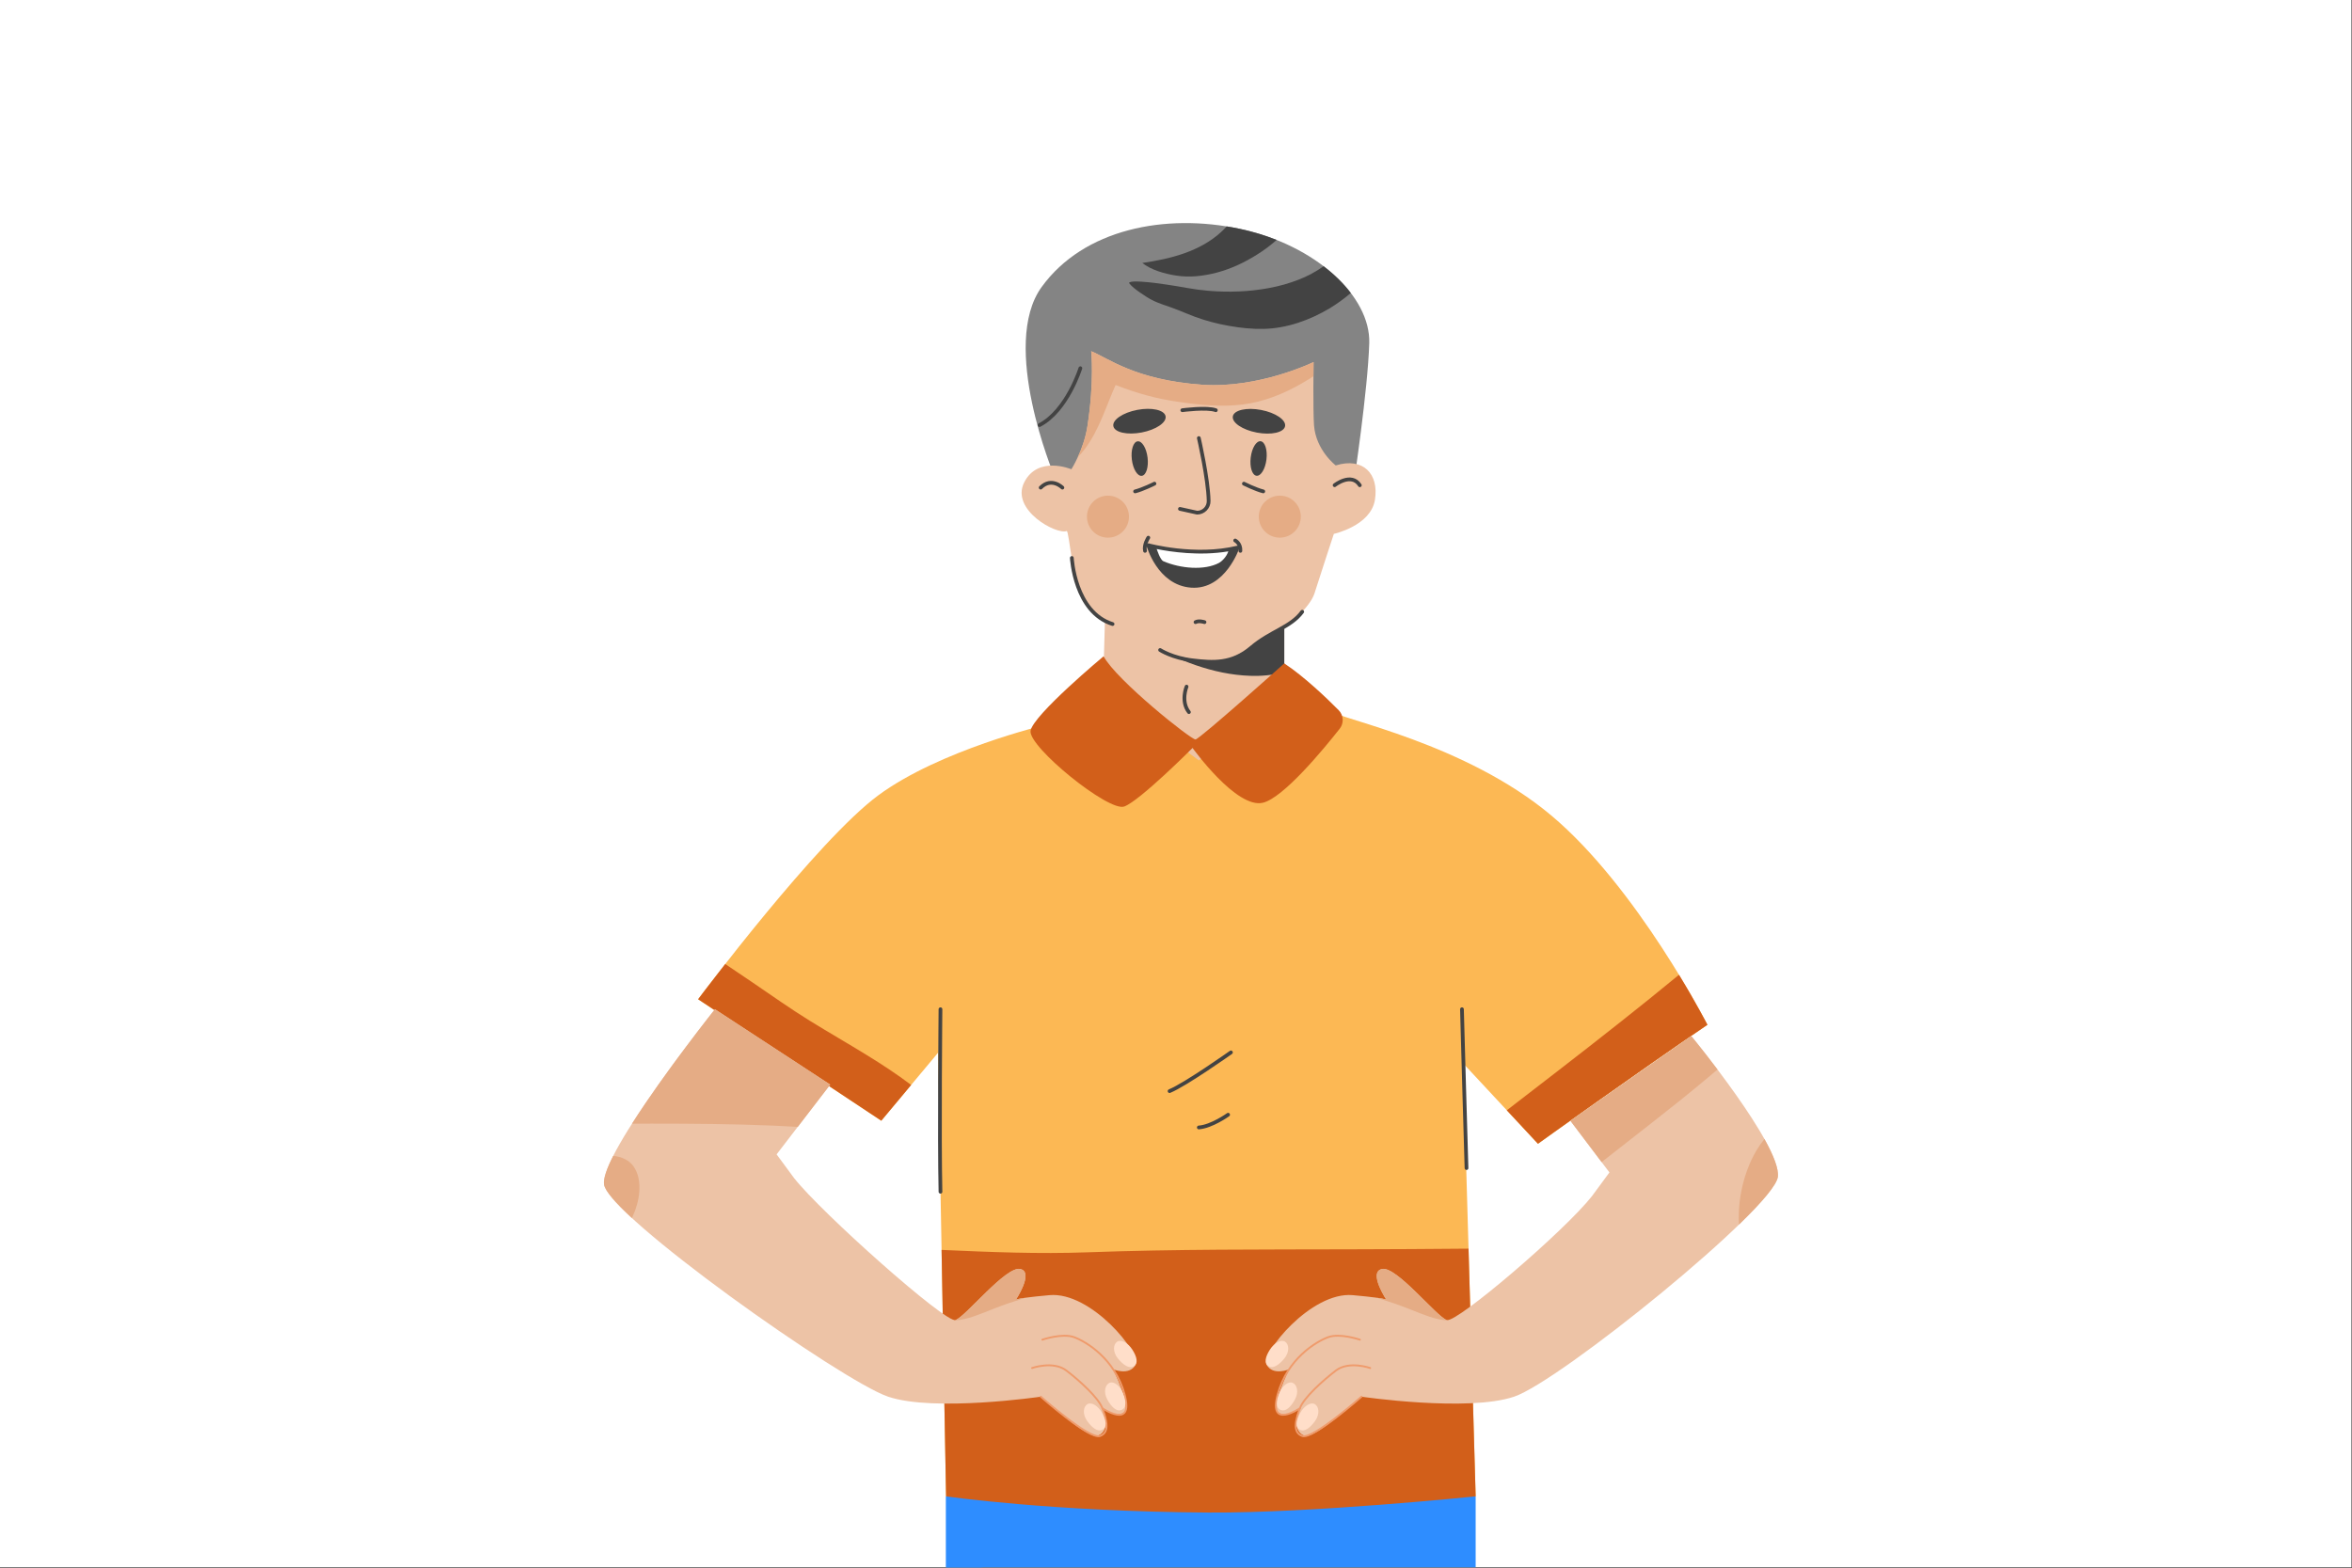 <svg xmlns="http://www.w3.org/2000/svg" width="3775" height="2517" viewBox="0 0 3775 2517" fill="none"><rect x="0" y="0" width="3775" height="2517" fill="#333333" stroke="none"/><g clip-path="url(#clip0_9406_6252)"><rect width="3774.16" height="2516.11" fill="white"></rect><path d="M2368.47 2402.15H1518.47V2516.15H2368.47V2402.15Z" fill="#2E8DFF"></path><g style="mix-blend-mode:multiply"><path d="M1692 2503.42C1781.37 2493.1 1870.5 2480.93 1959.39 2466.92C2046.99 2452.92 2133.78 2436.07 2219.64 2413.65C2233.7 2409.98 2247.69 2406.11 2261.64 2402.15H1518.47V2516.15H1573.39C1612.97 2512.2 1652.51 2507.95 1692 2503.42Z" fill="#2E8DFF"></path></g><path d="M2740.47 1645.15C2740.47 1645.15 2628.06 1425.28 2490.15 1309.35C2352.24 1193.42 2153.73 1155.29 2131 1140.14C2108.27 1124.99 1924.15 1200.75 1924.15 1200.75L1677.89 1163.63C1677.89 1163.63 1508.17 1204.03 1409.66 1276.77C1311.15 1349.51 1120.47 1604.15 1120.47 1604.15L1414.47 1799.15L1505.47 1690.15L1518.47 2402.15H2368.47L2348.47 1707.15L2468.47 1836.15C2468.47 1836.15 2628.47 1721.15 2740.47 1645.15Z" fill="#FCB854"></path><path d="M2168.73 2005.57C2027.61 2005.99 1886.29 2005.21 1745.24 2010.39C1667.18 2013.26 1589.24 2010.01 1511.24 2006.54L1518.46 2402.15C1518.46 2402.15 1687.13 2426.64 1939.9 2428.15C2107.46 2429.15 2368.46 2402.15 2368.46 2402.15L2357 2004.51C2294.27 2005.15 2231.5 2005.39 2168.73 2005.57Z" fill="#D25F1A"></path><path d="M1391 1693.63C1360.79 1675.01 1330 1657.36 1299.8 1638.7C1268.68 1619.46 1238.87 1598.29 1208.63 1577.7C1193.79 1567.61 1178.92 1557.57 1164 1547.58C1137.51 1581.38 1120.49 1604.11 1120.49 1604.11L1414.49 1799.11L1462.39 1741.74C1439.55 1724.36 1415.41 1708.68 1391 1693.63Z" fill="#D25F1A"></path><path d="M2601.81 1639.88C2567.85 1666.76 2533.73 1693.43 2499.45 1719.88C2472.49 1740.76 2445.49 1761.6 2418.45 1782.39L2468.45 1836.14C2468.45 1836.14 2628.45 1721.14 2740.45 1645.14C2740.45 1645.14 2723.55 1612.09 2694.82 1564.86C2664.07 1590.17 2633.07 1615.17 2601.81 1639.88Z" fill="#D25F1A"></path><path d="M1691.53 762.34C1691.53 762.34 1604.39 553.97 1671.83 460.77C1739.27 367.57 1870.35 341.77 1990.83 367.57C2111.31 393.37 2200 475.17 2197.68 550.94C2195.36 626.71 2172.68 776.74 2172.68 776.74C2172.68 776.74 1733.2 823 1691.53 762.34Z" fill="#848484"></path><path d="M1960.09 372.3C1943.27 387.83 1922.81 398.76 1901.34 406.42C1879.41 414.24 1856.46 418.8 1833.47 422.16C1835.04 423.41 1836.65 424.58 1838.33 425.67C1846.79 431.14 1856.33 434.85 1866 437.67C1875.77 440.476 1885.78 442.387 1895.9 443.38C1906.63 444.316 1917.42 444.034 1928.09 442.54C1939.74 441.023 1951.23 438.456 1962.42 434.87C1984.74 427.76 2005.62 416.87 2025.01 403.87C2033.41 398.173 2041.42 391.93 2049 385.18C2030.15 377.695 2010.71 371.804 1990.88 367.57C1983.55 366.01 1976.21 364.64 1968.88 363.46C1966 366.53 1963.14 369.5 1960.09 372.3Z" fill="#434343"></path><path d="M2037.25 462.321C2021.11 465.341 2004.77 467.189 1988.36 467.851C1972.24 468.533 1956.1 468.199 1940.02 466.851C1928.54 465.911 1917.13 464.414 1905.79 462.361C1894.77 460.361 1883.72 458.534 1872.63 456.881C1859.08 454.881 1845.45 452.991 1831.77 452.201C1829.91 452.091 1813.34 450.741 1812.07 454.301C1814.39 457.263 1817.04 459.948 1819.97 462.301C1826.33 467.611 1833.36 472.031 1840.25 476.591C1848.13 481.801 1856.64 485.451 1865.54 488.591C1874.44 491.731 1883.24 494.671 1891.95 498.171C1900.66 501.671 1909.34 505.301 1918.13 508.611C1935.76 515.074 1953.94 519.921 1972.45 523.091C1991.04 526.441 2009.97 528.441 2028.88 527.951C2065.76 527.011 2102.12 513.951 2133.65 495.241C2145.8 487.908 2157.31 479.576 2168.07 470.331C2156.45 455.101 2141.71 440.601 2124.43 427.391C2111.98 436.23 2098.48 443.489 2084.24 449.001C2069.03 454.908 2053.3 459.367 2037.25 462.321Z" fill="#434343"></path><path d="M2061.29 1093.46V1008.6C2061.29 1008.6 2102.21 976.77 2109.79 952.53C2117.37 928.29 2140.85 857.05 2140.85 857.05C2140.85 857.05 2199.95 844.17 2206.77 802.5C2213.59 760.83 2187.83 733.5 2143.88 747.19C2143.88 747.19 2112.06 722.94 2109.03 682.78C2107.27 659.45 2108.27 581.25 2108.27 581.25C2108.27 581.25 2020.64 624.04 1929.45 617.62C1821.86 610.04 1778.33 574.62 1751.39 563.82C1751.39 563.82 1756.69 610.82 1745.33 684.3C1739.41 722.55 1719.57 753.3 1719.57 753.3C1719.57 753.3 1665.77 730.57 1643.79 774.51C1621.81 818.45 1695.32 858.62 1711.99 852.51C1716.26 850.95 1721.84 947.22 1743.05 968.44C1764.26 989.66 1773.36 999.5 1773.36 999.5L1770.36 1106.34L1924.18 1220.75C1924.18 1220.75 2011.28 1157.11 2061.29 1093.46Z" fill="#EDC3A6"></path><path d="M1729.81 734C1733.8 729.894 1737.53 725.553 1741 721C1764.14 690.4 1775 652.92 1790.44 618.32C1790.48 618.247 1790.55 618.191 1790.63 618.16C1790.71 618.129 1790.79 618.126 1790.87 618.15C1795.09 619.804 1799.33 621.404 1803.59 622.95C1819.82 628.887 1836.38 633.895 1853.18 637.95C1870.32 642.04 1887.66 644.72 1905.12 647.03C1938.76 651.48 1973.41 653.66 2006.97 647.4C2040.23 641.2 2071.76 626.69 2100.36 608.93C2102.94 607.33 2105.52 605.68 2108.07 604.01C2108.16 590.72 2108.28 581.29 2108.28 581.29C2108.28 581.29 2020.65 624.08 1929.46 617.66C1821.87 610.08 1778.34 574.66 1751.4 563.86C1751.4 563.86 1756.7 610.86 1745.34 684.34C1742.3 703.9 1735.61 721.51 1729.81 734Z" fill="#E5AC85"></path><path d="M2062.13 1006.87C2051.96 1011.27 2042.11 1016.38 2032.67 1022.16C2023.85 1027.7 2015.44 1033.84 2006.78 1039.63C1998.12 1045.42 1989.45 1050.71 1979.96 1054.63C1970.16 1058.7 1959.67 1060.83 1949.07 1060.9C1924.86 1061.22 1900.99 1056.09 1877.52 1050.6C1891.05 1057.21 1904.98 1062.99 1919.23 1067.89C1947.23 1077.5 1976.53 1083.89 2006.13 1084.89C2024.69 1085.65 2043.27 1083.74 2061.3 1079.2V1008.6C2061.3 1008.6 2062.69 1007.51 2065 1005.6C2064.01 1006 2063.08 1006.44 2062.13 1006.87Z" fill="#434343"></path><path d="M1832.59 763.865C1839.57 763.025 1843.73 749.943 1841.89 734.645C1840.05 719.347 1832.9 707.625 1825.93 708.464C1818.95 709.303 1814.79 722.385 1816.63 737.684C1818.47 752.982 1825.62 764.704 1832.59 763.865Z" fill="#434343"></path><path d="M1832.31 694.288C1855.46 689.889 1872.68 678.195 1870.77 668.169C1868.86 658.142 1848.56 653.579 1825.41 657.978C1802.26 662.377 1785.04 674.071 1786.95 684.097C1788.86 694.124 1809.16 698.687 1832.31 694.288Z" fill="#434343"></path><path d="M1720.32 895.7C1720.32 895.7 1724.87 982.83 1785.68 1001.78" stroke="#434343" stroke-width="6" stroke-linecap="round" stroke-linejoin="round"></path><path d="M1852.92 776.431C1852.92 776.431 1834.28 785.751 1821.86 788.861" stroke="#434343" stroke-width="6" stroke-linecap="round" stroke-linejoin="round"></path><path d="M2032.67 737.562C2034.51 722.264 2030.35 709.181 2023.37 708.342C2016.4 707.503 2009.25 719.225 2007.41 734.523C2005.57 749.822 2009.73 762.904 2016.71 763.743C2023.68 764.582 2030.83 752.86 2032.67 737.562Z" fill="#434343"></path><path d="M2062.55 684.238C2064.46 674.211 2047.24 662.517 2024.09 658.118C2000.95 653.719 1980.64 658.282 1978.73 668.309C1976.83 678.335 1994.04 690.03 2017.19 694.428C2040.34 698.827 2060.65 694.264 2062.55 684.238Z" fill="#434343"></path><path d="M1996.48 776.431C1996.48 776.431 2015.12 785.751 2027.55 788.861" stroke="#434343" stroke-width="6" stroke-linecap="round" stroke-linejoin="round"></path><path d="M1862 1043.45C1862 1043.45 1881.71 1056.33 1914.29 1060.12C1946.87 1063.91 1977.18 1066.18 2008.29 1039.66C2039.4 1013.14 2071.82 1007.13 2090.06 982.101" stroke="#434343" stroke-width="6" stroke-linecap="round" stroke-linejoin="round"></path><path d="M1924.15 703.24C1924.15 703.24 1939.15 768.36 1939.9 804.11C1939.95 806.577 1939.51 809.029 1938.59 811.321C1937.68 813.614 1936.32 815.701 1934.59 817.461C1932.86 819.22 1930.8 820.616 1928.52 821.568C1926.24 822.519 1923.8 823.006 1921.33 823L1893.84 816.94" stroke="#434343" stroke-width="6" stroke-linecap="round" stroke-linejoin="round"></path><path d="M1897.63 658.53C1897.63 658.53 1937.03 653.23 1951.42 658.53" stroke="#434343" stroke-width="6" stroke-linecap="round" stroke-linejoin="round"></path><path d="M1933.24 998.75C1933.24 998.75 1924.15 995.75 1918.84 998.75" stroke="#434343" stroke-width="6" stroke-linecap="round" stroke-linejoin="round"></path><path d="M1843.07 875.24C1843.07 875.24 1918.07 895.7 1986.28 879.03C1986.28 879.03 1964.28 944.19 1912.02 940.4C1859.76 936.61 1843.07 875.24 1843.07 875.24Z" fill="#434343" stroke="#434343" stroke-width="6" stroke-linecap="round" stroke-linejoin="round"></path><path d="M1867.32 901.001C1894.73 912.751 1933.24 916.161 1956.73 903.541C1959.16 902.122 1961.36 900.345 1963.25 898.271C1965.27 896.211 1967.04 893.918 1968.52 891.441C1969.71 889.418 1970.72 887.293 1971.52 885.091C1925.39 892.901 1878.84 885.861 1856.52 881.351C1857.3 882.931 1862 898.731 1867.32 901.001Z" fill="white"></path><path d="M1843.07 863.12C1843.07 863.12 1835.49 874.48 1837.77 884.33" stroke="#434343" stroke-width="6" stroke-linecap="round" stroke-linejoin="round"></path><path d="M1982.49 867.66C1982.49 867.66 1991.58 872.21 1990.83 884.33" stroke="#434343" stroke-width="6" stroke-linecap="round" stroke-linejoin="round"></path><path d="M1778.29 863.121C1796.91 863.121 1812.01 848.024 1812.01 829.401C1812.01 810.778 1796.91 795.681 1778.29 795.681C1759.67 795.681 1744.57 810.778 1744.57 829.401C1744.57 848.024 1759.67 863.121 1778.29 863.121Z" fill="#E5AC85"></path><path d="M2054.1 863.121C2072.72 863.121 2087.82 848.024 2087.82 829.401C2087.82 810.778 2072.72 795.681 2054.1 795.681C2035.47 795.681 2020.38 810.778 2020.38 829.401C2020.38 848.024 2035.47 863.121 2054.1 863.121Z" fill="#E5AC85"></path><path d="M1705.17 782.8C1705.17 782.8 1687.74 765.37 1670.31 782.8" stroke="#434343" stroke-width="6" stroke-linecap="round" stroke-linejoin="round"></path><path d="M2142.08 778.93C2142.08 778.93 2168.89 757.79 2182.53 779.01" stroke="#434343" stroke-width="6" stroke-linecap="round" stroke-linejoin="round"></path><path d="M1771.26 1053.55C1771.26 1053.55 1658.35 1147.67 1654.1 1173.08C1649.85 1198.49 1779.42 1303.8 1804.43 1294.71C1829.44 1285.62 1914.07 1200.71 1914.07 1200.71C1914.07 1200.71 1984.76 1299.22 2027.2 1288.61C2060.2 1280.34 2123.8 1203.41 2150.27 1169.82C2153.67 1165.51 2155.37 1160.1 2155.06 1154.62C2154.74 1149.14 2152.44 1143.96 2148.57 1140.06C2129.38 1120.71 2093.28 1086.06 2061.29 1064.98C2061.29 1064.98 1925.66 1186.32 1918.84 1187.07C1912.02 1187.82 1791.89 1092 1771.26 1053.55Z" fill="#D25F1A"></path><path d="M1904.45 1102.25C1904.45 1102.25 1894.6 1125.74 1908.23 1143.17" stroke="#434343" stroke-width="6" stroke-linecap="round" stroke-linejoin="round"></path><path d="M1734 591.101C1734 591.101 1712.82 659.241 1668.48 682.381" stroke="#434343" stroke-width="6" stroke-linecap="round" stroke-linejoin="round"></path><path d="M1509.47 1620.15C1509.47 1620.15 1507.47 1827.15 1509.47 1913.15" stroke="#434343" stroke-width="6" stroke-linecap="round" stroke-linejoin="round"></path><path d="M2346.47 1620.15C2346.47 1626.97 2353.77 1875.15 2353.77 1875.15" stroke="#434343" stroke-width="6" stroke-linecap="round" stroke-linejoin="round"></path><path d="M1975.67 1689.48C1975.67 1689.48 1902.93 1741 1877.17 1751.61" stroke="#434343" stroke-width="6" stroke-linecap="round" stroke-linejoin="round"></path><path d="M1971.12 1789.49C1971.12 1789.49 1944.6 1808.49 1924.12 1809.95" stroke="#434343" stroke-width="6" stroke-linecap="round" stroke-linejoin="round"></path><path d="M1147.47 1620.15C1147.47 1620.15 963.472 1851.15 969.472 1901.15C975.472 1951.15 1351.47 2217.15 1425.47 2242.15C1499.47 2267.15 1670.47 2242.15 1670.47 2242.15C1670.47 2242.15 1744.47 2309.15 1760.47 2305.15C1776.47 2301.15 1779.47 2279.15 1769.47 2261.15C1769.47 2261.15 1789.47 2276.15 1803.47 2268.15C1817.47 2260.15 1786.47 2198.15 1786.47 2198.15C1786.47 2198.15 1812.47 2209.15 1822.47 2191.15C1832.47 2173.15 1751.47 2073.15 1684.47 2079.15C1617.47 2085.15 1629.47 2088.15 1629.47 2088.15C1629.47 2088.15 1660.47 2042.15 1637.47 2037.15C1614.47 2032.15 1549.47 2114.15 1533.47 2119.15C1517.47 2124.15 1318.47 1947.15 1274.47 1891.15L1246.47 1853.15L1332.47 1741.15L1147.47 1620.15Z" fill="#EDC3A6"></path><path d="M1543 2118.49C1551.02 2116.96 1558.89 2114.76 1566.53 2111.91C1580.4 2107.04 1593.84 2101.07 1607.66 2096.08C1614.92 2093.45 1622.21 2090.88 1629.6 2088.62C1633.34 2087.48 1637.04 2086.37 1640.73 2085.07C1642.39 2084.48 1644.06 2083.9 1645.73 2083.35C1637.33 2084.54 1632.93 2085.5 1630.73 2086.25C1636.26 2077.53 1657.73 2041.54 1637.49 2037.15C1614.49 2032.15 1549.49 2114.15 1533.49 2119.15C1533.17 2119.24 1532.83 2119.27 1532.49 2119.24C1536 2119.7 1540 2119 1543 2118.49Z" fill="#E5AC85"></path><path d="M1014.17 1955.33C1014.56 1954.54 1014.97 1953.76 1015.34 1952.96C1018.29 1946.63 1020.69 1940.07 1022.52 1933.33C1024.34 1926.74 1025.52 1919.99 1026.05 1913.17C1026.58 1906.74 1026.33 1900.28 1025.3 1893.91C1024.36 1887.97 1022.43 1882.22 1019.59 1876.91C1016.92 1871.81 1013.11 1867.39 1008.46 1864C1002.59 1859.97 995.893 1857.3 988.861 1856.16C987.299 1855.91 985.722 1855.77 984.141 1855.73C974.081 1875.54 968.331 1891.63 969.471 1901.15C970.711 1911.42 987.551 1930.8 1014.17 1955.33Z" fill="#E5AC85"></path><path d="M1045.73 1803.79C1078.37 1803.79 1111.02 1803.92 1143.66 1804.38C1176.3 1804.84 1208.98 1805.63 1241.61 1807.03C1254.54 1807.58 1267.46 1808.35 1280.39 1809.03L1332.47 1741.2L1147.47 1620.2C1147.47 1620.2 1067.16 1721.03 1014.38 1803.88C1024.83 1803.82 1035.28 1803.79 1045.73 1803.79Z" fill="#E5AC85"></path><path d="M1656.47 2196.15C1656.47 2196.15 1690.47 2184.15 1711.47 2200.15C1732.47 2216.15 1763.47 2244.15 1769.47 2261.15C1775.47 2278.15 1782.18 2299.49 1765.32 2305.32C1748.46 2311.15 1670.47 2242.15 1670.47 2242.15" stroke="#EF9B6C" stroke-width="3" stroke-linecap="round" stroke-linejoin="round"></path><path d="M1673 2150.65C1673 2150.65 1705 2139.65 1724 2146.65C1743 2153.65 1789.45 2180.97 1805 2238.65C1820.55 2296.33 1768 2259.65 1769 2260.65" stroke="#EF9B6C" stroke-width="3" stroke-linecap="round" stroke-linejoin="round"></path><path d="M1768.4 2295.64C1777.86 2291.58 1775.15 2279.78 1768.82 2268.29C1762.49 2256.8 1752.04 2250.41 1745.48 2254.02C1738.92 2257.63 1736.7 2269.7 1745.06 2281.38C1752.7 2292 1761.52 2298.6 1768.4 2295.64Z" fill="#FFDEC9"></path><path d="M1798.91 2263.85C1808.78 2260.91 1807.46 2248.85 1802.51 2236.73C1797.56 2224.61 1787.93 2217.02 1780.99 2219.84C1774.05 2222.66 1770.44 2234.39 1777.39 2246.96C1783.74 2258.44 1791.73 2266 1798.91 2263.85Z" fill="#FFDEC9"></path><path d="M1818.82 2193.79C1827.97 2189.07 1824.45 2177.49 1817.33 2166.47C1810.21 2155.45 1799.33 2149.8 1793.05 2153.87C1786.77 2157.94 1785.38 2170.13 1794.54 2181.18C1802.91 2191.29 1812.16 2197.22 1818.82 2193.79Z" fill="#FFDEC9"></path><path d="M2714.47 1663.15C2714.47 1663.15 2859.47 1839.15 2853.47 1889.15C2847.47 1939.15 2504.17 2217.15 2430.17 2242.15C2356.17 2267.15 2185.17 2242.15 2185.17 2242.15C2185.17 2242.15 2111.17 2309.15 2095.17 2305.15C2079.17 2301.15 2076.17 2279.15 2086.17 2261.15C2086.17 2261.15 2066.17 2276.15 2052.17 2268.15C2038.17 2260.15 2069.17 2198.15 2069.17 2198.15C2069.17 2198.15 2043.17 2209.15 2033.17 2191.15C2023.17 2173.15 2104.17 2073.15 2171.17 2079.15C2238.17 2085.15 2226.17 2088.15 2226.17 2088.15C2226.17 2088.15 2195.17 2042.15 2218.17 2037.15C2241.17 2032.15 2306.17 2114.15 2322.17 2119.15C2338.17 2124.15 2511.17 1976.15 2555.17 1920.15L2583.17 1882.15L2520.47 1799.15L2714.47 1663.15Z" fill="#EDC3A6"></path><path d="M2652.17 1801.73C2682.23 1778.17 2712.12 1754.4 2741.36 1729.83C2746.46 1725.55 2751.54 1721.24 2756.59 1716.89C2733.03 1685.67 2714.47 1663.15 2714.47 1663.15L2520.47 1799.15L2570.63 1865.54C2597.72 1844.15 2625 1823 2652.17 1801.73Z" fill="#E5AC85"></path><path d="M2819 1847.11C2813.3 1856.79 2808.49 1866.97 2804.61 1877.51C2800.6 1888.35 2797.43 1899.48 2795.15 1910.81C2792.83 1922.17 2791.41 1933.7 2790.91 1945.28C2790.6 1952.15 2790.67 1959.03 2791.09 1965.9C2827.57 1930.55 2851.92 1902.14 2853.48 1889.15C2855.07 1875.91 2846.07 1853.83 2831.98 1828.53C2827.17 1834.37 2822.83 1840.59 2819 1847.11Z" fill="#E5AC85"></path><path d="M2312.67 2118.49C2304.66 2116.96 2296.79 2114.76 2289.14 2111.91C2275.27 2107.04 2261.83 2101.07 2248.01 2096.08C2240.74 2093.45 2233.46 2090.88 2226.07 2088.62C2222.33 2087.48 2218.62 2086.37 2214.94 2085.07C2213.27 2084.48 2211.6 2083.9 2209.94 2083.35C2218.33 2084.54 2222.74 2085.5 2224.94 2086.25C2219.41 2077.53 2197.94 2041.54 2218.17 2037.15C2241.17 2032.15 2306.17 2114.15 2322.17 2119.15C2322.5 2119.23 2322.84 2119.27 2323.17 2119.24C2319.66 2119.7 2315.62 2119 2312.67 2118.49Z" fill="#E5AC85"></path><path d="M2199.17 2196.15C2199.17 2196.15 2165.17 2184.15 2144.17 2200.15C2123.17 2216.15 2092.17 2244.15 2086.17 2261.15C2080.17 2278.15 2073.47 2299.49 2090.32 2305.32C2107.17 2311.15 2185.17 2242.15 2185.17 2242.15" stroke="#EF9B6C" stroke-width="3" stroke-linecap="round" stroke-linejoin="round"></path><path d="M2182.67 2150.65C2182.67 2150.65 2150.67 2139.65 2131.67 2146.65C2112.67 2153.65 2066.23 2180.97 2050.67 2238.65C2035.11 2296.33 2087.67 2259.65 2086.67 2260.65" stroke="#EF9B6C" stroke-width="3" stroke-linecap="round" stroke-linejoin="round"></path><path d="M2087.25 2295.64C2077.79 2291.58 2080.49 2279.78 2086.82 2268.29C2093.15 2256.8 2103.6 2250.41 2110.17 2254.02C2116.74 2257.63 2118.95 2269.7 2110.59 2281.38C2102.94 2292 2094.13 2298.6 2087.25 2295.64Z" fill="#FFDEC9"></path><path d="M2056.74 2263.85C2046.87 2260.91 2048.19 2248.85 2053.13 2236.73C2058.07 2224.61 2067.71 2217.02 2074.65 2219.84C2081.59 2222.66 2085.21 2234.39 2078.26 2246.96C2071.91 2258.44 2063.92 2266 2056.74 2263.85Z" fill="#FFDEC9"></path><path d="M2036.83 2193.79C2027.67 2189.07 2031.2 2177.49 2038.32 2166.47C2045.44 2155.45 2056.32 2149.8 2062.6 2153.87C2068.88 2157.94 2070.27 2170.13 2061.11 2181.18C2052.74 2191.29 2043.49 2197.22 2036.83 2193.79Z" fill="#FFDEC9"></path></g><defs><clipPath id="clip0_9406_6252"><rect width="3774.16" height="2516.11" fill="white"></rect></clipPath></defs></svg>